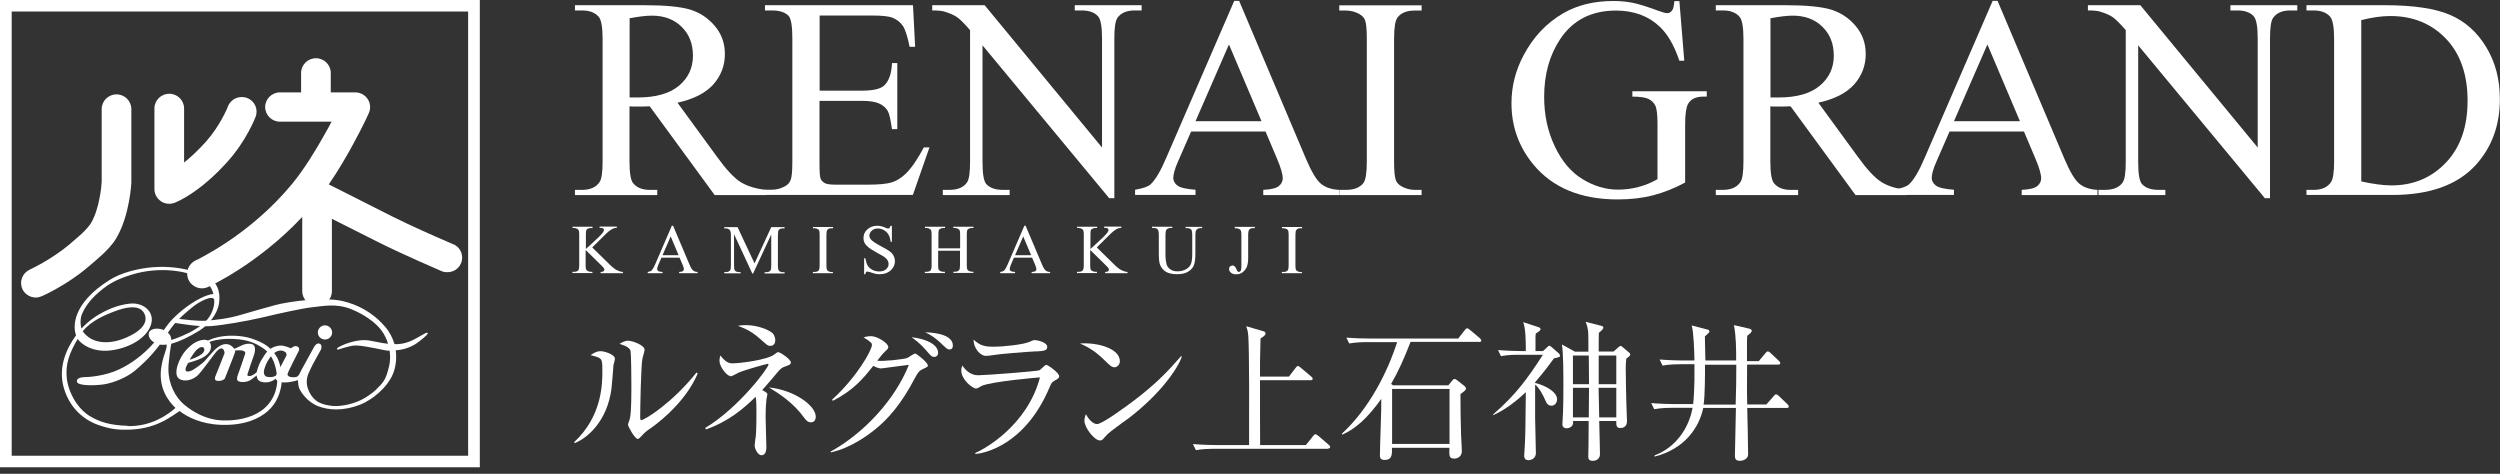 <svg width="248" height="47" viewBox="0 0 248 47" fill="none" xmlns="http://www.w3.org/2000/svg">
<rect x="0" y="0" width="248" height="47" fill="#333333" stroke="none"/>
<g clip-path="url(#clip0_339_639)">
<path d="M60.851 36.303C60.826 36.648 60.702 38.188 60.664 38.508C60.265 41.723 58.321 43.435 57.024 43.953L56.949 43.867C59.754 41.267 59.754 38.028 59.754 36.771C59.754 35.514 59.742 35.527 58.582 35.231C58.819 35.071 59.156 34.837 59.58 34.837C59.979 34.837 61.001 35.17 61.001 35.589C61.001 35.712 60.851 36.204 60.839 36.303H60.851ZM64.529 42.487C64.018 42.844 63.968 42.906 63.569 43.325C63.494 43.398 63.357 43.546 63.27 43.546C62.983 43.546 62.297 42.314 62.297 42.13C62.297 42.031 62.484 41.575 62.497 41.477C62.634 40.849 62.634 38.902 62.634 38.496C62.634 37.941 62.622 35.17 62.547 34.812C62.484 34.541 62.185 34.344 61.462 34.11C61.662 33.987 61.961 33.802 62.31 33.802C62.759 33.802 63.943 34.246 63.943 34.702C63.943 34.837 63.756 35.441 63.731 35.551C63.581 36.315 63.507 40.504 63.507 41.415C63.507 41.477 63.507 41.674 63.606 41.674C63.968 41.674 66.711 39.949 69.092 36.956L69.216 37.042C68.182 39.493 66 41.452 64.541 42.487H64.529Z" fill="white"/>
<path d="M78.006 36.315C77.582 36.451 77.482 36.525 77.158 36.894C76.822 37.313 76.335 37.88 75.612 38.693C76.086 38.964 76.123 38.989 76.123 39.124C76.123 39.198 76.049 39.494 76.036 39.568C76.011 39.765 75.949 40.455 75.949 41.378C75.949 41.846 76.024 43.941 76.024 44.372C76.024 44.47 76.024 45.16 75.55 45.16C75.176 45.16 74.864 44.532 74.864 44.187C74.864 44.039 74.951 43.399 74.977 43.263C75.039 42.549 75.039 41.181 75.039 40.836C75.039 40.491 75.039 39.555 74.951 39.37C73.68 40.615 72.209 41.834 70.027 42.598L69.965 42.45C73.331 40.417 76.236 36.475 76.236 36.155C76.236 36.143 76.223 36.094 76.148 36.094C76.061 36.094 73.979 36.66 73.231 36.981C73.106 37.03 72.645 37.325 72.52 37.325C72.097 37.325 71.374 36.377 71.374 35.81C71.374 35.515 71.423 35.392 71.461 35.268C72.022 35.971 72.334 36.044 72.67 36.044C73.368 36.044 76.111 35.712 76.822 35.157C77.083 34.96 77.108 34.936 77.195 34.936C77.42 34.936 78.455 35.65 78.455 35.958C78.455 36.106 78.367 36.192 78.018 36.303L78.006 36.315ZM76.398 34.307C76.186 34.307 76.173 34.307 75.326 33.556C74.415 32.743 73.655 32.497 73.194 32.324C73.456 32.275 73.605 32.25 73.979 32.25C75.151 32.25 76.285 32.718 76.647 33.063C76.847 33.26 76.909 33.605 76.909 33.753C76.909 34.036 76.772 34.307 76.41 34.307H76.398ZM80.449 41.896C80.1 41.896 79.926 41.637 79.764 41.428C78.716 39.962 77.308 39.062 76.285 38.434C78.804 38.693 80.923 40.233 80.923 41.341C80.923 41.415 80.911 41.896 80.449 41.896Z" fill="white"/>
<path d="M82.407 44.791C85.661 42.992 88.753 39.715 90.161 36.192C89.55 36.254 88.528 36.414 87.892 36.488C87.817 36.5 87.481 36.549 87.406 36.549C87.144 36.549 86.795 36.389 86.633 36.291C85.661 37.498 84.751 38.656 82.619 39.764L82.544 39.641C85.025 37.399 86.496 34.714 86.496 34.221C86.496 34.073 86.471 33.95 85.661 33.47C86.022 33.346 86.359 33.346 86.409 33.346C87.02 33.346 88.117 34.036 88.117 34.418C88.117 34.578 88.054 34.628 87.768 34.899C87.556 35.096 87.469 35.219 87.02 35.786C87.68 35.859 89.588 35.65 89.987 35.515C90.124 35.465 90.647 35.071 90.785 35.071C90.922 35.071 92.044 35.958 92.044 36.254C92.044 36.377 91.994 36.401 91.57 36.599C91.221 36.759 91.084 36.882 90.747 37.523C89.401 40.097 88.129 41.514 86.858 42.561C86.234 43.066 84.464 44.433 82.419 44.877L82.394 44.778L82.407 44.791ZM93.066 34.972C93.066 35.182 92.966 35.404 92.667 35.404C92.48 35.404 92.38 35.33 92.181 35.108C91.632 34.48 91.271 34.036 90.423 33.457C91.794 33.581 93.054 34.16 93.054 34.972H93.066ZM94.525 34.27C94.525 34.665 94.263 34.665 94.163 34.665C94.001 34.665 93.964 34.64 93.315 34.024C93.191 33.901 92.592 33.322 91.769 32.965C92.941 32.989 94.525 33.26 94.525 34.283V34.27Z" fill="white"/>
<path d="M104.635 37.757C104.348 37.904 104.31 37.966 104.123 38.41C101.668 44.212 97.603 44.963 96.768 45.037L96.743 44.938C97.678 44.544 101.917 42.191 103.164 37.436C102.727 37.461 98.364 37.855 97.391 38.274C97.304 38.323 96.943 38.545 96.843 38.545C96.469 38.545 95.359 37.658 95.359 36.759C95.359 36.623 95.372 36.5 95.459 36.254C95.721 36.648 96.232 37.227 97.03 37.227C97.753 37.227 102.877 36.833 103.101 36.734C103.238 36.672 103.662 36.192 103.787 36.192C103.949 36.192 105.071 36.98 105.071 37.325C105.071 37.523 104.871 37.621 104.635 37.744V37.757ZM102.814 34.849C101.643 34.911 99.199 35.12 98.85 35.182C98.102 35.281 98.027 35.305 97.79 35.305C97.304 35.305 96.581 34.628 96.581 33.691C97.242 34.307 97.716 34.394 98.551 34.394C99.561 34.394 101.518 34.184 102.154 33.901C102.453 33.765 102.503 33.741 102.64 33.741C102.914 33.741 103.887 33.95 103.887 34.418C103.887 34.714 103.687 34.825 102.827 34.862L102.814 34.849Z" fill="white"/>
<path d="M110.53 36.426C110.269 36.426 110.094 36.241 109.608 35.773C108.548 34.714 107.7 34.319 107.127 34.073C108.947 33.95 111.091 34.59 111.091 35.835C111.091 36.167 110.83 36.438 110.53 36.438V36.426ZM111.852 41.563C111.54 41.797 110.106 42.819 109.857 43.078C109.782 43.152 109.446 43.522 109.371 43.608C109.309 43.669 109.184 43.694 109.109 43.694C108.573 43.694 107.576 42.438 107.576 41.735C107.576 41.464 107.663 41.243 107.725 41.082C108.074 41.76 108.511 42.068 108.835 42.068C109.334 42.068 111.677 40.343 112.338 39.85C114.782 38.015 115.941 36.722 117.163 35.33L117.237 35.379C116.876 36.475 115.18 39.05 111.852 41.575V41.563Z" fill="white"/>
<path d="M131.725 44.519H120.418C120.044 44.519 119.308 44.532 118.635 44.655L118.336 44.051C119.371 44.138 120.443 44.15 120.667 44.15H123.909C123.921 41.353 123.933 34.849 123.834 33.396C123.809 32.854 123.709 32.607 123.622 32.361L125.317 32.854C125.405 32.878 125.542 32.928 125.542 33.075C125.542 33.162 125.542 33.272 125.043 33.58C125.043 33.95 124.993 35.576 124.993 35.921V37.362H127.86L128.521 36.5C128.596 36.401 128.683 36.303 128.746 36.303C128.82 36.303 128.895 36.377 129.02 36.463L130.067 37.35C130.142 37.411 130.217 37.473 130.217 37.572C130.217 37.707 130.092 37.719 129.992 37.719H124.993V41.501C124.993 41.686 125.006 43.435 125.006 44.15H129.544L130.254 43.263C130.354 43.14 130.404 43.078 130.491 43.078C130.553 43.078 130.653 43.14 130.765 43.226L131.8 44.113C131.887 44.187 131.95 44.248 131.95 44.335C131.95 44.47 131.825 44.495 131.725 44.495V44.519Z" fill="white"/>
<path d="M146.748 33.913H139.929C139.28 35.576 138.744 36.796 137.996 38.089L138.196 38.225H143.681L144.055 37.757C144.142 37.658 144.205 37.597 144.28 37.597C144.367 37.597 144.467 37.646 144.566 37.732L145.264 38.286C145.339 38.348 145.426 38.434 145.426 38.545C145.426 38.681 145.239 38.841 144.878 39.087C144.878 40.405 144.89 41.736 144.94 43.189C144.953 43.411 145.015 44.507 145.015 44.741C145.015 45.431 144.404 45.493 144.267 45.493C143.743 45.493 143.756 45.209 143.781 44.421H138.084C138.096 45.074 138.109 45.628 137.336 45.628C136.899 45.628 136.887 45.345 136.887 45.136C136.887 44.347 137.049 40.455 137.024 39.568C135.565 41.612 134.393 42.561 133.159 43.115L133.109 43.029C135.865 40.492 137.672 36.833 138.595 33.938H135.628C135.216 33.938 134.506 33.95 133.845 34.073L133.558 33.495C134.331 33.556 135.104 33.581 135.877 33.581H144.654L145.302 32.755C145.389 32.632 145.464 32.571 145.539 32.571C145.626 32.571 145.726 32.645 145.813 32.718L146.798 33.544C146.873 33.618 146.947 33.728 146.947 33.778C146.947 33.901 146.848 33.926 146.723 33.926L146.748 33.913ZM143.793 38.582H138.096V44.039H143.793V38.582Z" fill="white"/>
<path d="M154.116 35.601C153.755 36.093 153.206 36.845 152.284 37.917V37.991C153.269 38.212 154.465 38.877 154.465 39.604C154.465 39.801 154.341 40.245 153.917 40.245C153.518 40.245 153.406 39.962 153.281 39.678C153.082 39.198 152.658 38.434 152.284 38.151V41.452C152.284 41.785 152.359 44.827 152.359 44.938C152.359 45.579 151.735 45.653 151.635 45.653C151.424 45.653 151.199 45.567 151.199 45.209C151.199 45.049 151.261 44.322 151.261 44.187C151.324 42.906 151.324 42.425 151.361 38.902C149.828 40.368 148.656 40.935 148.132 41.181L148.107 41.12C150.364 39.161 151.473 37.633 153.057 35.194H150.676C150.302 35.194 149.566 35.194 148.893 35.33L148.606 34.726C149.641 34.812 150.725 34.825 150.925 34.825H151.361C151.361 33.852 151.349 32.57 151.099 31.954L152.67 32.472C152.807 32.521 152.82 32.632 152.82 32.669C152.82 32.804 152.546 32.965 152.346 33.088C152.321 33.309 152.321 33.359 152.321 33.728V34.825H153.069L153.505 34.418C153.593 34.332 153.643 34.295 153.692 34.295C153.755 34.295 153.792 34.32 153.879 34.394L154.652 35.071C154.652 35.071 154.752 35.207 154.752 35.281C154.752 35.404 154.752 35.416 154.116 35.564V35.601ZM161.322 35.625C161.297 35.921 161.272 36.192 161.272 36.488C161.272 37.732 161.322 39.185 161.335 40.035C161.347 40.319 161.397 41.526 161.397 41.785C161.397 42.413 160.886 42.462 160.736 42.462C160.325 42.462 160.325 42.154 160.337 41.76H158.642C158.654 42.364 158.717 44.544 158.717 45.037C158.717 45.714 158.056 45.714 158.006 45.714C157.607 45.714 157.557 45.493 157.557 45.308C157.557 45.099 157.582 44.187 157.582 43.99C157.582 42.585 157.582 42.573 157.595 41.76H156.049C156.061 41.896 156.074 42.031 155.986 42.191C155.862 42.401 155.575 42.487 155.4 42.487C155.238 42.487 154.989 42.413 154.989 42.093C154.989 41.994 155.002 41.933 155.002 41.834C155.089 40.676 155.089 38.914 155.089 38.286C155.089 37.362 155.089 34.886 154.939 34.172L156.236 34.886H157.57C157.57 34.603 157.57 33.346 157.557 33.075C157.532 32.681 157.457 32.299 157.295 31.918L158.854 32.324C158.978 32.349 159.053 32.41 159.053 32.521C159.053 32.644 158.779 32.866 158.604 33.026C158.592 33.285 158.592 33.322 158.592 33.815V34.874H160.063L160.549 34.443C160.649 34.357 160.686 34.32 160.749 34.32C160.811 34.32 160.861 34.332 160.936 34.406L161.646 35.01C161.646 35.01 161.721 35.096 161.721 35.157C161.721 35.256 161.696 35.293 161.322 35.588V35.625ZM157.595 35.268H156.036V38.114H157.632L157.607 35.268H157.595ZM156.036 38.471V41.403H157.607C157.607 40.984 157.632 38.939 157.632 38.471H156.024H156.036ZM160.337 35.268H158.592V38.114H160.337V35.268ZM160.337 38.471H158.579C158.579 38.742 158.629 40.935 158.642 41.403H160.337V38.471Z" fill="white"/>
<path d="M172.228 35.823C172.228 34.628 172.228 33.371 172.004 32.25L173.5 32.595C173.662 32.644 173.774 32.681 173.774 32.829C173.774 32.928 173.625 33.088 173.325 33.31C173.3 33.753 173.3 33.815 173.3 34.209V35.823H174.472L175.121 35.047C175.183 34.973 175.27 34.862 175.357 34.862C175.457 34.862 175.557 34.936 175.632 35.01L176.454 35.786C176.454 35.786 176.604 35.921 176.604 36.007C176.604 36.155 176.467 36.168 176.367 36.168H173.313C173.313 36.586 173.3 38.422 173.3 38.804C173.3 38.952 173.313 39.691 173.325 40.122H175.22L175.943 39.309C176.031 39.198 176.08 39.124 176.18 39.124C176.28 39.124 176.38 39.198 176.454 39.272L177.302 40.085C177.302 40.085 177.452 40.233 177.452 40.319C177.452 40.455 177.315 40.467 177.227 40.467H173.325C173.35 41.526 173.413 44.076 173.413 45.086C173.413 45.567 172.839 45.715 172.615 45.715C172.104 45.715 172.104 45.419 172.104 45.16C172.104 44.766 172.191 41.206 172.203 40.467H168.962C168.563 42.401 167.129 44.532 164.137 45.296V45.172C166.194 44.409 167.528 42.524 167.902 40.455H165.883C165.608 40.455 164.836 40.455 164.1 40.59L163.801 39.986C164.736 40.06 165.683 40.085 166.132 40.085H167.965C167.99 39.789 168.127 38.496 168.089 36.131H166.706C166.332 36.131 165.596 36.143 164.923 36.266L164.636 35.663C165.671 35.749 166.743 35.761 166.955 35.761H168.089C168.077 34.985 168.015 32.903 167.815 32.287L169.348 32.681C169.436 32.706 169.573 32.731 169.573 32.879C169.573 32.965 169.486 33.039 169.423 33.1C169.336 33.187 169.274 33.236 169.124 33.371C169.149 35.157 169.174 35.342 169.174 35.761H172.266L172.228 35.823ZM169.137 36.18C169.137 37.165 169.137 39.223 168.999 40.134H172.178C172.228 38.385 172.241 37.954 172.241 36.18H169.137Z" fill="white"/>
<path d="M75.984 19.353H70.898L64.453 10.545C63.979 10.569 63.58 10.569 63.281 10.569C63.156 10.569 63.032 10.569 62.882 10.569C62.745 10.569 62.595 10.569 62.446 10.545V16.014C62.446 17.197 62.57 17.936 62.845 18.219C63.206 18.626 63.73 18.835 64.453 18.835H65.201V19.353H57.035V18.835H57.746C58.556 18.835 59.13 18.576 59.479 18.059C59.678 17.776 59.778 17.086 59.778 16.014V3.856C59.778 2.673 59.641 1.934 59.379 1.651C59.017 1.244 58.469 1.035 57.746 1.035H57.035V0.517H63.979C65.999 0.517 67.495 0.665 68.455 0.948C69.415 1.244 70.225 1.774 70.898 2.562C71.571 3.351 71.908 4.275 71.908 5.359C71.908 6.517 71.522 7.514 70.761 8.377C70.001 9.227 68.816 9.83 67.208 10.188L71.147 15.583C72.045 16.827 72.818 17.653 73.466 18.059C74.115 18.466 74.95 18.724 75.997 18.835V19.353H75.984ZM62.458 9.67C62.633 9.67 62.795 9.67 62.919 9.67C63.044 9.67 63.156 9.67 63.244 9.67C65.064 9.67 66.435 9.276 67.358 8.5C68.28 7.724 68.741 6.726 68.741 5.531C68.741 4.336 68.367 3.4 67.619 2.661C66.871 1.922 65.886 1.552 64.665 1.552C64.116 1.552 63.381 1.638 62.458 1.811V9.645V9.67Z" fill="white"/>
<path d="M81.307 1.552V8.993H85.495C86.58 8.993 87.303 8.832 87.677 8.512C88.163 8.081 88.438 7.342 88.487 6.258H89.011V12.811H88.487C88.35 11.9 88.226 11.309 88.088 11.05C87.914 10.729 87.64 10.471 87.253 10.286C86.867 10.101 86.281 10.003 85.483 10.003H81.294V16.211C81.294 17.049 81.332 17.554 81.406 17.727C81.481 17.911 81.618 18.047 81.805 18.158C81.992 18.268 82.354 18.318 82.877 18.318H86.106C87.178 18.318 87.964 18.244 88.45 18.096C88.936 17.948 89.41 17.653 89.859 17.221C90.445 16.642 91.031 15.78 91.641 14.622H92.203L90.557 19.34H75.871V18.823H76.544C76.993 18.823 77.417 18.712 77.828 18.503C78.128 18.355 78.327 18.133 78.439 17.837C78.551 17.542 78.601 16.938 78.601 16.014V3.794C78.601 2.599 78.477 1.86 78.24 1.589C77.903 1.22 77.342 1.035 76.557 1.035H75.884V0.517H90.569L90.781 4.644H90.233C90.033 3.659 89.821 2.969 89.585 2.599C89.348 2.23 88.986 1.946 88.525 1.749C88.151 1.614 87.49 1.54 86.543 1.54H81.319L81.307 1.552Z" fill="white"/>
<path d="M92.503 0.517H97.677L109.321 14.634V3.782C109.321 2.624 109.184 1.897 108.922 1.614C108.573 1.22 108.024 1.035 107.276 1.035H106.616V0.517H113.248V1.035H112.575C111.764 1.035 111.203 1.281 110.854 1.762C110.642 2.057 110.543 2.735 110.543 3.794V19.66H110.032L97.465 4.496V16.088C97.465 17.246 97.59 17.973 97.839 18.256C98.201 18.65 98.749 18.835 99.485 18.835H100.158V19.353H93.526V18.835H94.186C94.997 18.835 95.583 18.589 95.919 18.108C96.131 17.813 96.231 17.135 96.231 16.076V2.993C95.683 2.353 95.259 1.934 94.972 1.725C94.685 1.515 94.261 1.33 93.713 1.158C93.438 1.072 93.027 1.035 92.478 1.035V0.517H92.503Z" fill="white"/>
<path d="M125.54 13.045H118.16L116.863 16.014C116.539 16.741 116.389 17.295 116.389 17.653C116.389 17.936 116.527 18.195 116.801 18.404C117.075 18.613 117.674 18.761 118.596 18.823V19.34H112.6V18.823C113.397 18.687 113.909 18.503 114.145 18.281C114.619 17.837 115.155 16.938 115.729 15.571L122.436 0.086H122.922L129.554 15.755C130.09 17.012 130.577 17.837 131.013 18.207C131.449 18.576 132.06 18.798 132.833 18.835V19.353H125.316V18.835C126.076 18.798 126.587 18.675 126.849 18.466C127.111 18.256 127.248 17.997 127.248 17.69C127.248 17.283 127.061 16.642 126.687 15.755L125.54 13.045ZM125.141 12.023L121.912 4.41L118.596 12.023H125.141Z" fill="white"/>
<path d="M141.023 18.835V19.352H132.857V18.835H133.531C134.316 18.835 134.889 18.613 135.251 18.158C135.475 17.862 135.588 17.147 135.588 16.014V3.856C135.588 2.907 135.525 2.266 135.401 1.971C135.301 1.737 135.114 1.54 134.827 1.38C134.416 1.158 133.979 1.047 133.531 1.047H132.857V0.53H141.023V1.047H140.337C139.565 1.047 138.991 1.269 138.642 1.724C138.405 2.02 138.293 2.735 138.293 3.868V16.026C138.293 16.975 138.355 17.616 138.48 17.911C138.58 18.145 138.767 18.342 139.066 18.503C139.465 18.724 139.901 18.835 140.35 18.835H141.036H141.023Z" fill="white"/>
<path d="M166.593 0.086L167.079 6.024H166.593C166.094 4.546 165.459 3.425 164.673 2.673C163.539 1.589 162.08 1.047 160.297 1.047C157.866 1.047 156.021 1.996 154.762 3.893C153.702 5.494 153.179 7.403 153.179 9.609C153.179 11.407 153.528 13.045 154.239 14.524C154.937 16.002 155.859 17.086 156.994 17.776C158.128 18.466 159.3 18.811 160.497 18.811C161.195 18.811 161.881 18.724 162.529 18.552C163.19 18.379 163.813 18.121 164.424 17.776V12.331C164.424 11.382 164.349 10.767 164.212 10.483C164.075 10.2 163.838 9.966 163.539 9.818C163.239 9.67 162.703 9.584 161.93 9.584V9.054H169.311V9.584H168.962C168.226 9.584 167.727 9.83 167.453 10.311C167.266 10.656 167.166 11.333 167.166 12.343V18.108C166.094 18.687 165.022 19.106 163.975 19.377C162.928 19.648 161.756 19.784 160.472 19.784C156.794 19.784 153.989 18.613 152.082 16.285C150.648 14.536 149.938 12.516 149.938 10.237C149.938 8.574 150.336 6.997 151.147 5.469C152.107 3.659 153.416 2.279 155.086 1.306C156.483 0.505 158.128 0.099 160.036 0.099C160.734 0.099 161.357 0.16 161.93 0.271C162.491 0.382 163.302 0.628 164.337 1.01C164.86 1.207 165.209 1.306 165.396 1.306C165.583 1.306 165.72 1.22 165.857 1.059C165.995 0.899 166.057 0.579 166.094 0.111H166.618L166.593 0.086Z" fill="white"/>
<path d="M189.156 19.353H184.07L177.625 10.545C177.151 10.569 176.752 10.569 176.453 10.569C176.328 10.569 176.204 10.569 176.054 10.569C175.917 10.569 175.767 10.569 175.618 10.545V16.014C175.618 17.197 175.742 17.936 176.017 18.219C176.378 18.626 176.902 18.835 177.625 18.835H178.373V19.353H170.207V18.835H170.918C171.728 18.835 172.301 18.576 172.651 18.059C172.85 17.776 172.95 17.086 172.95 16.014V3.856C172.95 2.673 172.813 1.934 172.551 1.651C172.189 1.244 171.641 1.035 170.918 1.035H170.207V0.517H177.151C179.171 0.517 180.667 0.665 181.627 0.948C182.586 1.244 183.397 1.774 184.07 2.562C184.743 3.351 185.08 4.275 185.08 5.359C185.08 6.517 184.693 7.514 183.933 8.377C183.172 9.227 181.988 9.83 180.38 10.188L184.319 15.583C185.217 16.827 185.99 17.653 186.638 18.059C187.286 18.466 188.122 18.724 189.169 18.835V19.353H189.156ZM175.63 9.67C175.805 9.67 175.967 9.67 176.091 9.67C176.216 9.67 176.328 9.67 176.415 9.67C178.236 9.67 179.607 9.276 180.529 8.5C181.452 7.724 181.913 6.726 181.913 5.531C181.913 4.336 181.539 3.4 180.791 2.661C180.043 1.922 179.058 1.552 177.837 1.552C177.288 1.552 176.553 1.638 175.63 1.811V9.645V9.67Z" fill="white"/>
<path d="M200.776 13.045H193.396L192.1 16.014C191.775 16.741 191.626 17.295 191.626 17.653C191.626 17.936 191.763 18.195 192.037 18.404C192.311 18.613 192.91 18.761 193.832 18.823V19.34H187.836V18.823C188.634 18.687 189.145 18.503 189.382 18.281C189.856 17.837 190.392 16.938 190.965 15.571L197.672 0.086H198.158L204.791 15.755C205.327 17.012 205.813 17.837 206.249 18.207C206.686 18.576 207.296 18.798 208.069 18.835V19.353H200.552V18.835C201.312 18.798 201.824 18.675 202.085 18.466C202.347 18.256 202.484 17.997 202.484 17.69C202.484 17.283 202.297 16.642 201.923 15.755L200.776 13.045ZM200.377 12.023L197.149 4.41L193.832 12.023H200.377Z" fill="white"/>
<path d="M207.146 0.517H212.32L223.964 14.634V3.782C223.964 2.624 223.826 1.897 223.565 1.614C223.216 1.22 222.667 1.035 221.919 1.035H221.258V0.517H227.891V1.035H227.217C226.407 1.035 225.846 1.281 225.497 1.762C225.285 2.057 225.185 2.735 225.185 3.794V19.66H224.674L212.108 4.496V16.088C212.108 17.246 212.232 17.973 212.482 18.256C212.843 18.65 213.392 18.835 214.127 18.835H214.801V19.353H208.168V18.835H208.829C209.639 18.835 210.225 18.589 210.562 18.108C210.774 17.813 210.874 17.135 210.874 16.076V2.993C210.325 2.353 209.901 1.934 209.614 1.725C209.328 1.515 208.904 1.33 208.355 1.158C208.081 1.072 207.67 1.035 207.121 1.035V0.517H207.146Z" fill="white"/>
<path d="M228.802 19.353V18.835H229.512C230.322 18.835 230.883 18.576 231.233 18.071C231.444 17.764 231.544 17.086 231.544 16.014V3.856C231.544 2.685 231.407 1.946 231.145 1.651C230.784 1.244 230.235 1.035 229.512 1.035H228.802V0.517H236.556C239.398 0.517 241.567 0.838 243.051 1.478C244.535 2.119 245.731 3.178 246.629 4.669C247.539 6.159 247.988 7.884 247.988 9.83C247.988 12.454 247.177 14.634 245.569 16.396C243.762 18.355 241.006 19.34 237.304 19.34H228.789L228.802 19.353ZM234.237 17.997C235.421 18.256 236.419 18.392 237.229 18.392C239.398 18.392 241.206 17.64 242.64 16.125C244.073 14.622 244.784 12.565 244.784 9.99C244.784 7.416 244.073 5.334 242.64 3.843C241.206 2.341 239.361 1.589 237.117 1.589C236.269 1.589 235.309 1.725 234.237 1.996V18.01V17.997Z" fill="white"/>
<path d="M47.598 46.355H0V0H47.598V46.355ZM1.159 45.209H46.438V1.146H1.159V45.209Z" fill="white"/>
<path d="M2.221 28.665C1.884 27.939 2.221 27.076 2.956 26.744C2.956 26.744 2.994 26.719 3.019 26.707C3.081 26.682 3.168 26.633 3.28 26.584C3.505 26.473 3.829 26.3 4.203 26.091C4.951 25.66 5.923 25.044 6.771 24.342C7.182 23.984 7.669 23.59 8.093 23.196C8.516 22.802 8.865 22.395 9.015 22.149C9.426 21.471 9.726 20.486 9.875 19.648C10.037 18.835 10.087 18.17 10.087 18.022V10.816C10.087 10.015 10.748 9.362 11.558 9.362C12.369 9.362 13.029 10.015 13.029 10.816V18.121C13.029 18.121 12.992 18.946 12.793 19.993C12.593 21.052 12.256 22.395 11.546 23.615C11.147 24.28 10.623 24.81 10.112 25.29C9.589 25.77 9.065 26.202 8.678 26.534C6.584 28.308 4.215 29.355 4.153 29.38C3.954 29.466 3.754 29.515 3.555 29.515C2.994 29.515 2.458 29.195 2.208 28.653" fill="white"/>
<path d="M15.956 19.956C15.557 19.685 15.32 19.241 15.32 18.761V10.754C15.32 9.953 15.981 9.3 16.791 9.3C17.602 9.3 18.262 9.953 18.262 10.754V16.125C18.873 15.632 19.609 14.967 20.407 14.08C21.816 12.515 22.588 10.643 22.613 10.557C22.9 9.805 23.748 9.436 24.508 9.719C25.269 10.002 25.643 10.84 25.356 11.592C25.319 11.678 24.471 13.908 22.601 16.002C19.771 19.168 17.489 20.055 17.29 20.128C17.128 20.19 16.953 20.215 16.779 20.215C16.48 20.215 16.193 20.128 15.944 19.956" fill="white"/>
<path d="M44.979 24.243C44.979 24.243 44.755 24.145 44.368 23.972C43.209 23.479 40.653 22.346 38.858 21.447C37.836 20.929 36.016 20.018 34.47 19.229C33.772 18.872 33.123 18.552 32.612 18.293C33.547 16.938 34.37 15.521 35.031 14.302C35.991 12.553 36.589 11.235 36.589 11.21C36.789 10.766 36.751 10.237 36.477 9.83C36.203 9.411 35.741 9.165 35.243 9.165H32.812V7.231C32.812 6.43 32.151 5.777 31.341 5.777C30.53 5.777 29.87 6.43 29.87 7.231V9.165H27.775C26.965 9.165 26.304 9.818 26.304 10.619C26.304 11.419 26.965 12.072 27.775 12.072H32.887C32.7 12.442 32.488 12.836 32.251 13.242C31.366 14.844 30.194 16.753 28.997 18.219C26.878 20.794 24.459 22.728 22.577 23.984C21.642 24.613 20.831 25.081 20.27 25.389C19.983 25.549 19.772 25.66 19.622 25.734C19.547 25.77 19.497 25.795 19.46 25.808C19.448 25.808 19.435 25.82 19.422 25.82C18.687 26.165 18.363 27.027 18.7 27.754C18.949 28.284 19.485 28.604 20.033 28.604C20.233 28.604 20.445 28.555 20.644 28.468C20.744 28.419 25.556 26.239 29.982 21.521V28.887C29.982 29.688 30.643 30.341 31.453 30.341C32.263 30.341 32.924 29.688 32.924 28.887V21.705C34.52 22.506 36.44 23.479 37.499 24.009C40.042 25.29 43.782 26.879 43.795 26.892C43.982 26.978 44.181 27.002 44.381 27.002C44.954 27.002 45.49 26.682 45.727 26.128C46.051 25.389 45.702 24.526 44.954 24.218" fill="white"/>
<path d="M32.949 32.977C32.949 33.359 32.637 33.679 32.238 33.679C31.839 33.679 31.527 33.359 31.527 32.977C31.527 32.595 31.852 32.275 32.238 32.275C32.624 32.275 32.949 32.595 32.949 32.977Z" fill="white"/>
<path d="M42.425 33.1C42.413 33.223 41.477 34.012 40.979 34.27C40.43 34.554 39.882 34.714 39.258 34.751C39.371 35.613 39.246 36.426 38.997 37.054C38.448 38.434 36.915 39.678 35.718 40.146C34.06 40.787 32.614 40.713 31.529 40.282C30.445 39.851 29.796 38.841 29.659 38.459C29.572 38.225 29.559 37.707 29.559 37.707C29.559 37.707 28.861 37.954 28.138 37.941C27.415 37.929 27.353 37.559 27.353 37.559C27.353 37.559 26.779 38.126 25.894 37.867C25.458 37.744 25.458 37.239 25.458 37.239C25.458 37.239 25.109 37.547 24.797 37.732C24.573 37.867 24.049 37.978 23.675 37.831C23.401 37.732 23.563 37.288 23.563 37.288C23.563 37.288 24.286 35.243 24.311 35.12C24.336 35.034 24.386 34.899 24.124 34.8C23.862 34.702 23.314 34.775 23.314 34.775C23.314 34.775 23.351 34.862 23.289 35.022C23.226 35.194 23.089 35.551 23.089 35.551L22.304 37.547C22.304 37.547 22.117 37.831 21.568 37.781C21.207 37.757 21.344 37.387 21.344 37.387C21.344 37.387 22.192 35.281 22.254 35.096C22.329 34.899 22.179 34.615 22.042 34.578C21.905 34.541 21.743 34.578 21.493 34.849C21.244 35.12 20.06 36.796 19.636 37.215C19.212 37.633 18.377 37.941 17.803 37.596C17.08 37.165 17.778 35.453 18.501 34.677C18.501 34.677 18.788 34.381 19.125 34.123C19.387 33.925 19.835 33.728 20.222 33.704C20.533 33.691 20.932 33.839 20.932 34.406C20.932 34.936 20.409 35.367 19.823 35.613C19.324 35.822 18.676 35.995 18.676 35.995C18.676 35.995 18.302 36.562 18.427 36.771C18.526 36.944 18.913 36.833 19.15 36.685C19.349 36.574 20.022 36.106 20.309 35.81C20.583 35.515 21.032 34.972 21.244 34.763C21.456 34.554 21.955 34.086 22.503 34.135C22.952 34.172 23.239 34.603 23.239 34.603C23.239 34.603 23.675 34.431 23.974 34.27C24.273 34.11 24.735 34.024 25.071 34.172C25.433 34.344 25.271 35.022 25.196 35.219C25.109 35.465 24.622 36.845 24.573 37.042C24.523 37.239 24.498 37.313 24.785 37.301C25.071 37.288 25.458 36.931 25.458 36.931C25.458 36.931 25.607 36.266 25.882 35.798C26.044 35.515 26.38 34.972 26.617 34.763C27.041 34.394 27.477 34.307 27.752 34.283C28.188 34.233 28.861 34.554 28.861 34.554C28.861 34.554 29.223 34.209 29.522 34.381C29.821 34.554 29.597 34.886 29.597 34.886C29.597 34.886 28.537 36.944 28.525 37.104C28.512 37.264 28.649 37.412 29.036 37.424C29.422 37.449 29.522 37.325 29.522 37.325C29.522 37.325 29.622 37.264 29.721 37.067C29.771 36.968 29.884 36.734 29.884 36.734L31.143 34.443C31.143 34.443 31.392 33.925 31.741 34.11C31.99 34.246 31.853 34.652 31.853 34.652C31.853 34.652 30.918 36.315 30.819 36.574C30.719 36.833 30.395 37.301 30.432 37.991C30.457 38.434 30.706 39.222 31.342 39.727C31.691 40.011 32.215 40.159 32.701 40.233C33.586 40.393 34.833 40.134 35.718 39.727C36.217 39.506 36.965 38.988 37.276 38.681C38.062 37.904 38.273 37.683 38.598 36.328C38.722 35.798 38.722 35.281 38.648 34.788C38.598 34.788 38.535 34.788 38.486 34.788C38.012 34.751 36.329 34.295 35.282 34.27C34.745 34.258 33.648 34.665 33.536 34.677C33.424 34.702 33.424 34.64 33.449 34.541C33.474 34.455 34.895 33.704 36.242 33.741C36.778 33.753 37.625 34.024 38.498 34.098C38.348 33.617 38.136 33.186 37.887 32.841C37.314 32.028 36.154 31.191 34.82 30.661C33.274 30.045 31.866 30.402 31.006 30.476C30.145 30.55 27.627 31.105 25.994 31.499C24.398 31.868 22.092 32.262 20.92 32.349C19.748 32.435 18.053 32.127 17.641 32.078C17.217 32.028 17.155 31.93 17.155 31.93C17.155 31.93 17.105 31.733 17.18 31.634C17.255 31.523 17.429 31.634 17.679 31.634C17.928 31.646 19.673 31.893 20.546 31.807C21.419 31.72 22.491 31.646 23.949 31.215C25.134 30.858 25.819 30.686 27.253 30.279C28.637 29.897 32.215 29.417 34.072 29.885C35.319 30.193 36.865 30.858 38.199 32.41C38.672 32.952 38.959 33.556 39.134 34.135C39.246 34.135 39.346 34.135 39.47 34.135C39.944 34.123 40.443 33.962 40.817 33.802C41.178 33.642 42.126 33.075 42.25 33.026C42.375 32.977 42.45 33.026 42.437 33.137M19.349 35.49C19.549 35.404 19.948 35.219 20.147 34.997C20.259 34.849 20.346 34.64 20.184 34.48C20.022 34.32 19.636 34.529 19.374 34.849C19.075 35.219 18.813 35.687 18.813 35.687C18.813 35.687 19.037 35.625 19.362 35.49H19.349ZM28.4 35.046C28.313 34.874 28.013 34.726 27.689 34.788C27.153 34.874 26.729 35.515 26.53 35.859C26.368 36.143 26.206 36.623 26.181 36.796C26.143 37.079 26.243 37.35 26.542 37.387C27.091 37.473 27.365 37.264 27.365 37.264L28.425 35.256C28.425 35.256 28.437 35.157 28.387 35.046H28.4Z" fill="white"/>
<path d="M27.54 35.539C26.941 34.517 26.33 34.036 24.909 33.568C24.099 33.297 22.491 33.137 21.206 33.556C20.521 33.778 19.773 34.233 19.773 34.233L20.084 34.27C20.084 34.27 21.007 33.494 23.276 33.63C24.572 33.704 25.32 34.012 26.131 34.566C27.153 35.281 27.377 36.389 27.502 37.424C27.552 37.917 27.465 39.678 25.894 40.762C24.847 41.489 23.376 41.773 21.954 41.699C20.446 41.625 19.125 40.861 18.264 40.134C17.392 39.395 16.718 38.126 16.706 36.636C16.706 35.835 16.968 34.11 16.993 34.098C17.853 33.864 18.676 33.458 19.748 32.817C20.745 32.201 21.593 31.105 21.73 30.07C21.917 28.69 21.356 27.976 20.87 27.668C19.686 26.892 17.342 26.251 14.761 26.547C13.602 26.682 12.031 27.039 10.859 27.779C7.107 30.144 7.244 32.46 7.543 33.26C6.521 34.677 5.748 36.525 6.346 38.533C7.032 40.824 8.727 41.797 9.712 42.142C10.959 42.586 11.707 42.647 12.791 42.623C13.938 42.598 14.998 42.327 15.746 41.994C16.407 41.711 16.793 41.465 17.816 40.775C18.564 41.354 19.935 42.068 21.892 42.142C24.398 42.241 25.819 41.428 26.53 40.812C27.49 39.986 27.801 38.915 27.913 38.188C28.051 37.289 27.814 36.057 27.527 35.552M21.194 30.415C21.044 31.129 20.62 31.721 20.184 32.078C19.511 32.632 18.987 32.891 18.638 33.063C17.691 33.531 16.98 33.728 16.98 33.728C16.98 33.728 17.043 33.347 16.656 33.002C16.843 32.718 17.043 32.447 17.255 32.189C17.791 31.56 18.451 30.981 19.174 30.402C19.798 29.91 21.132 29.207 21.256 29.75C21.256 29.984 21.256 30.205 21.194 30.427V30.415ZM12.654 42.241C10.871 42.179 9.887 41.859 8.889 41.267C8.49 41.021 8.004 40.602 7.593 40.011C7.119 39.321 6.733 38.422 6.633 37.584C6.458 36.118 6.895 34.997 7.705 33.63C8.116 34.197 9.189 34.923 10.834 34.776C12.517 34.615 14.325 33.741 14.898 32.423C15.509 31.043 14.3 29.971 12.891 30.119C11.221 30.292 9.338 31.228 8.079 32.595C7.979 32.287 7.929 31.634 8.129 31.166C8.441 30.415 8.977 29.762 9.425 29.331C10.523 28.308 11.333 27.766 13.14 27.224C15.821 26.411 18.825 26.818 20.296 27.865C20.77 28.197 21.044 28.666 21.169 29.158C20.521 29.22 19.399 29.713 18.077 30.772C17.591 31.166 17.067 31.684 16.831 31.967C16.644 32.201 16.444 32.46 16.245 32.743C15.721 32.521 15.098 32.558 14.848 32.866C14.674 33.088 14.674 33.605 15.297 33.975C14.287 35.145 13.016 36.094 11.782 36.66C10.385 37.313 8.752 37.412 8.391 37.412C8.029 37.412 7.58 37.523 7.63 37.855C7.68 38.299 9.425 38.262 10.323 38.126C11.395 37.954 12.679 37.362 13.352 36.796C13.901 36.34 14.873 35.502 15.858 34.184C16.058 34.221 16.295 34.209 16.531 34.184C16.531 34.197 16.531 34.221 16.531 34.233C16.569 34.652 16.257 35.059 16.045 36.168C15.596 38.422 16.718 39.802 17.404 40.467C16.694 41.107 15.011 42.339 12.642 42.265L12.654 42.241ZM8.204 32.866C9.051 31.794 10.51 31.215 11.308 30.907C12.642 30.39 13.552 30.366 14.026 30.735C14.412 31.043 15.197 32.312 12.567 33.47C10.784 34.258 9.425 33.95 8.765 33.433C8.403 33.15 8.241 32.915 8.204 32.854V32.866Z" fill="white"/>
<path d="M58.755 24.551L60.475 26.239C60.762 26.522 60.999 26.707 61.198 26.805C61.398 26.904 61.597 26.965 61.797 26.978V27.101H59.578V26.978C59.715 26.978 59.802 26.953 59.864 26.916C59.927 26.867 59.952 26.818 59.952 26.768C59.952 26.719 59.952 26.67 59.914 26.62C59.889 26.584 59.827 26.497 59.702 26.374L58.094 24.797V26.276C58.094 26.51 58.107 26.657 58.144 26.731C58.169 26.793 58.219 26.842 58.294 26.879C58.393 26.928 58.493 26.965 58.605 26.965H58.767V27.089H56.785V26.965H56.947C57.134 26.965 57.284 26.916 57.371 26.805C57.421 26.731 57.458 26.559 57.458 26.288V23.319C57.458 23.085 57.446 22.937 57.408 22.851C57.384 22.802 57.334 22.753 57.271 22.703C57.172 22.654 57.059 22.617 56.96 22.617H56.798V22.494H58.78V22.617H58.618C58.506 22.617 58.406 22.642 58.306 22.691C58.231 22.728 58.181 22.777 58.157 22.851C58.132 22.925 58.119 23.073 58.119 23.294V24.699C58.119 24.699 58.319 24.514 58.593 24.268C59.279 23.652 59.69 23.245 59.827 23.036C59.889 22.95 59.914 22.863 59.914 22.802C59.914 22.753 59.889 22.703 59.84 22.666C59.79 22.629 59.715 22.605 59.59 22.605H59.478V22.481H61.186V22.605C61.086 22.605 60.999 22.617 60.912 22.642C60.824 22.666 60.725 22.715 60.612 22.789C60.488 22.863 60.351 22.974 60.176 23.134C60.126 23.184 59.889 23.418 59.478 23.824L58.767 24.526L58.755 24.551Z" fill="white"/>
<path d="M67.418 25.561H65.611L65.299 26.288C65.224 26.473 65.187 26.596 65.187 26.695C65.187 26.768 65.224 26.83 65.287 26.879C65.349 26.928 65.499 26.965 65.723 26.978V27.101H64.252V26.978C64.451 26.941 64.576 26.904 64.626 26.842C64.738 26.731 64.875 26.51 65.012 26.177L66.646 22.395H66.77L68.391 26.226C68.516 26.534 68.64 26.731 68.752 26.83C68.865 26.916 69.002 26.978 69.201 26.978V27.101H67.369V26.978C67.556 26.978 67.68 26.941 67.743 26.892C67.805 26.842 67.842 26.781 67.842 26.707C67.842 26.608 67.793 26.448 67.705 26.239L67.418 25.573V25.561ZM67.319 25.315L66.533 23.455L65.723 25.315H67.319Z" fill="white"/>
<path d="M74.613 27.101L72.818 23.233V26.313C72.818 26.596 72.843 26.768 72.905 26.842C72.993 26.941 73.13 26.99 73.304 26.99H73.466V27.113H71.846V26.99H72.008C72.207 26.99 72.344 26.928 72.432 26.818C72.481 26.744 72.506 26.584 72.506 26.325V23.319C72.506 23.11 72.481 22.974 72.432 22.876C72.394 22.814 72.344 22.753 72.257 22.715C72.17 22.666 72.033 22.654 71.846 22.654V22.531H73.167L74.85 26.128L76.508 22.531H77.83V22.654H77.668C77.468 22.654 77.331 22.715 77.244 22.826C77.194 22.9 77.169 23.061 77.169 23.319V26.325C77.169 26.608 77.206 26.781 77.269 26.855C77.356 26.953 77.493 27.002 77.668 27.002H77.83V27.126H75.847V27.002H76.01C76.209 27.002 76.346 26.941 76.433 26.83C76.483 26.756 76.508 26.596 76.508 26.337V23.258L74.713 27.126H74.601L74.613 27.101Z" fill="white"/>
<path d="M82.629 26.978V27.101H80.635V26.978H80.797C80.984 26.978 81.133 26.928 81.221 26.817C81.271 26.744 81.308 26.571 81.308 26.3V23.331C81.308 23.097 81.296 22.95 81.258 22.876C81.233 22.814 81.183 22.765 81.121 22.728C81.021 22.678 80.909 22.642 80.809 22.642H80.647V22.518H82.642V22.642H82.48C82.293 22.642 82.156 22.691 82.068 22.814C82.006 22.888 81.981 23.06 81.981 23.331V26.3C81.981 26.534 81.994 26.682 82.031 26.756C82.056 26.817 82.106 26.867 82.181 26.904C82.28 26.953 82.38 26.99 82.492 26.99H82.654L82.629 26.978Z" fill="white"/>
<path d="M88.476 22.395V23.984H88.351C88.314 23.676 88.239 23.43 88.127 23.258C88.027 23.073 87.865 22.937 87.678 22.826C87.491 22.715 87.279 22.666 87.067 22.666C86.83 22.666 86.631 22.74 86.481 22.876C86.331 23.023 86.244 23.184 86.244 23.368C86.244 23.504 86.294 23.639 86.394 23.75C86.531 23.923 86.868 24.145 87.403 24.428C87.84 24.662 88.139 24.834 88.289 24.957C88.451 25.081 88.575 25.229 88.65 25.389C88.737 25.561 88.775 25.734 88.775 25.918C88.775 26.263 88.638 26.571 88.364 26.818C88.089 27.064 87.74 27.2 87.304 27.2C87.167 27.2 87.042 27.2 86.917 27.175C86.843 27.175 86.705 27.126 86.481 27.052C86.257 26.978 86.12 26.941 86.057 26.941C85.995 26.941 85.957 26.953 85.92 26.99C85.883 27.027 85.858 27.089 85.845 27.2H85.721V25.623H85.845C85.907 25.955 85.982 26.202 86.082 26.362C86.182 26.522 86.331 26.657 86.543 26.768C86.755 26.879 86.98 26.928 87.229 26.928C87.516 26.928 87.74 26.855 87.902 26.707C88.064 26.559 88.151 26.387 88.151 26.177C88.151 26.066 88.114 25.955 88.052 25.832C87.99 25.721 87.89 25.61 87.753 25.512C87.665 25.438 87.416 25.302 87.017 25.081C86.618 24.859 86.331 24.686 86.169 24.551C86.007 24.416 85.87 24.28 85.783 24.12C85.696 23.96 85.658 23.787 85.658 23.602C85.658 23.27 85.783 22.987 86.045 22.753C86.306 22.518 86.631 22.395 87.029 22.395C87.279 22.395 87.541 22.457 87.815 22.58C87.94 22.642 88.039 22.666 88.089 22.666C88.151 22.666 88.201 22.654 88.239 22.617C88.276 22.58 88.301 22.506 88.326 22.408H88.451L88.476 22.395Z" fill="white"/>
<path d="M93.076 24.637H95.245V23.319C95.245 23.085 95.233 22.925 95.195 22.851C95.171 22.789 95.121 22.74 95.046 22.703C94.946 22.654 94.846 22.617 94.734 22.617H94.572V22.494H96.567V22.617H96.405C96.293 22.617 96.193 22.642 96.093 22.691C96.018 22.728 95.968 22.777 95.944 22.851C95.918 22.925 95.906 23.073 95.906 23.294V26.263C95.906 26.497 95.918 26.645 95.956 26.719C95.981 26.78 96.031 26.83 96.093 26.867C96.193 26.916 96.305 26.953 96.405 26.953H96.567V27.076H94.572V26.953H94.734C94.921 26.953 95.058 26.904 95.146 26.793C95.208 26.719 95.233 26.547 95.233 26.276V24.871H93.064V26.276C93.064 26.509 93.076 26.657 93.114 26.731C93.138 26.793 93.188 26.842 93.263 26.879C93.363 26.928 93.463 26.965 93.575 26.965H93.737V27.088H91.742V26.965H91.904C92.091 26.965 92.241 26.916 92.328 26.805C92.378 26.731 92.415 26.559 92.415 26.288V23.319C92.415 23.085 92.403 22.925 92.365 22.851C92.341 22.789 92.291 22.74 92.228 22.703C92.129 22.654 92.016 22.617 91.917 22.617H91.755V22.494H93.749V22.617H93.587C93.475 22.617 93.375 22.642 93.276 22.691C93.201 22.728 93.151 22.777 93.126 22.851C93.101 22.925 93.089 23.073 93.089 23.294V24.613L93.076 24.637Z" fill="white"/>
<path d="M102.389 25.561H100.582L100.27 26.288C100.195 26.473 100.158 26.596 100.158 26.695C100.158 26.768 100.195 26.83 100.257 26.879C100.32 26.928 100.469 26.965 100.694 26.978V27.101H99.223V26.978C99.422 26.941 99.547 26.904 99.597 26.842C99.709 26.731 99.846 26.51 99.983 26.177L101.616 22.395H101.741L103.362 26.226C103.486 26.534 103.611 26.731 103.723 26.83C103.835 26.916 103.972 26.978 104.172 26.978V27.101H102.339V26.978C102.526 26.978 102.651 26.941 102.713 26.892C102.776 26.842 102.813 26.781 102.813 26.707C102.813 26.608 102.763 26.448 102.676 26.239L102.389 25.573V25.561ZM102.289 25.315L101.504 23.455L100.694 25.315H102.289Z" fill="white"/>
<path d="M108.808 24.551L110.528 26.239C110.815 26.522 111.052 26.707 111.251 26.805C111.451 26.904 111.65 26.965 111.85 26.978V27.101H109.63V26.978C109.768 26.978 109.855 26.953 109.917 26.916C109.98 26.867 110.004 26.818 110.004 26.768C110.004 26.719 110.004 26.67 109.967 26.62C109.942 26.584 109.88 26.497 109.755 26.374L108.147 24.797V26.276C108.147 26.51 108.159 26.657 108.197 26.731C108.222 26.793 108.272 26.842 108.346 26.879C108.446 26.928 108.546 26.965 108.658 26.965H108.82V27.089H106.838V26.965H107C107.187 26.965 107.337 26.916 107.424 26.805C107.474 26.731 107.511 26.559 107.511 26.288V23.319C107.511 23.085 107.499 22.937 107.461 22.851C107.436 22.802 107.386 22.753 107.324 22.703C107.224 22.654 107.112 22.617 107.012 22.617H106.85V22.494H108.833V22.617H108.67C108.558 22.617 108.459 22.642 108.359 22.691C108.284 22.728 108.234 22.777 108.209 22.851C108.184 22.925 108.172 23.073 108.172 23.294V24.699C108.172 24.699 108.371 24.514 108.646 24.268C109.331 23.652 109.743 23.245 109.88 23.036C109.942 22.95 109.967 22.863 109.967 22.802C109.967 22.753 109.942 22.703 109.892 22.666C109.842 22.629 109.768 22.605 109.643 22.605H109.531V22.481H111.239V22.605C111.139 22.605 111.052 22.617 110.964 22.642C110.877 22.666 110.777 22.715 110.665 22.789C110.54 22.863 110.403 22.974 110.229 23.134C110.179 23.184 109.942 23.418 109.531 23.824L108.82 24.526L108.808 24.551Z" fill="white"/>
<path d="M117.61 22.629V22.506H119.255V22.629H119.081C118.894 22.629 118.757 22.703 118.657 22.851C118.607 22.925 118.582 23.085 118.582 23.344V25.204C118.582 25.66 118.532 26.029 118.445 26.276C118.358 26.534 118.171 26.744 117.897 26.928C117.622 27.113 117.261 27.199 116.787 27.199C116.276 27.199 115.889 27.113 115.628 26.941C115.366 26.768 115.179 26.534 115.067 26.238C114.992 26.041 114.954 25.66 114.954 25.105V23.307C114.954 23.023 114.917 22.839 114.842 22.752C114.767 22.666 114.63 22.617 114.456 22.617H114.281V22.494H116.288V22.617H116.114C115.927 22.617 115.79 22.678 115.702 22.802C115.64 22.888 115.615 23.048 115.615 23.307V25.315C115.615 25.499 115.628 25.697 115.665 25.931C115.702 26.165 115.752 26.337 115.84 26.473C115.927 26.596 116.052 26.707 116.214 26.793C116.376 26.879 116.575 26.916 116.812 26.916C117.111 26.916 117.385 26.855 117.635 26.719C117.884 26.584 118.034 26.423 118.133 26.214C118.221 26.005 118.271 25.66 118.271 25.179V23.319C118.271 23.036 118.233 22.851 118.171 22.777C118.084 22.678 117.946 22.629 117.772 22.629H117.597H117.61Z" fill="white"/>
<path d="M122.485 22.629V22.506H124.479V22.629H124.317C124.13 22.629 123.993 22.679 123.906 22.802C123.856 22.876 123.819 23.048 123.819 23.319V25.573C123.819 25.918 123.781 26.202 123.707 26.411C123.632 26.62 123.495 26.818 123.308 26.978C123.121 27.138 122.896 27.212 122.622 27.212C122.41 27.212 122.235 27.163 122.111 27.052C121.986 26.941 121.924 26.83 121.924 26.694C121.924 26.584 121.949 26.497 122.011 26.448C122.086 26.374 122.173 26.337 122.273 26.337C122.348 26.337 122.41 26.362 122.472 26.411C122.535 26.46 122.609 26.584 122.697 26.793C122.747 26.916 122.821 26.978 122.896 26.978C122.959 26.978 123.021 26.941 123.071 26.867C123.121 26.793 123.146 26.657 123.146 26.473V23.331C123.146 23.097 123.133 22.95 123.096 22.876C123.071 22.814 123.021 22.765 122.946 22.728C122.846 22.679 122.747 22.642 122.634 22.642H122.472L122.485 22.629Z" fill="white"/>
<path d="M129.155 26.978V27.101H127.16V26.978H127.322C127.509 26.978 127.659 26.928 127.746 26.817C127.796 26.744 127.833 26.571 127.833 26.3V23.331C127.833 23.097 127.821 22.95 127.783 22.876C127.759 22.814 127.709 22.765 127.646 22.728C127.547 22.678 127.434 22.642 127.335 22.642H127.173V22.518H129.167V22.642H129.005C128.818 22.642 128.681 22.691 128.594 22.814C128.531 22.888 128.507 23.06 128.507 23.331V26.3C128.507 26.534 128.519 26.682 128.556 26.756C128.581 26.817 128.631 26.867 128.706 26.904C128.806 26.953 128.905 26.99 129.018 26.99H129.18L129.155 26.978Z" fill="white"/>
</g>
<defs>
<clipPath id="clip0_339_639">
<rect width="248" height="46.355" fill="white"/>
</clipPath>
</defs>
</svg>

